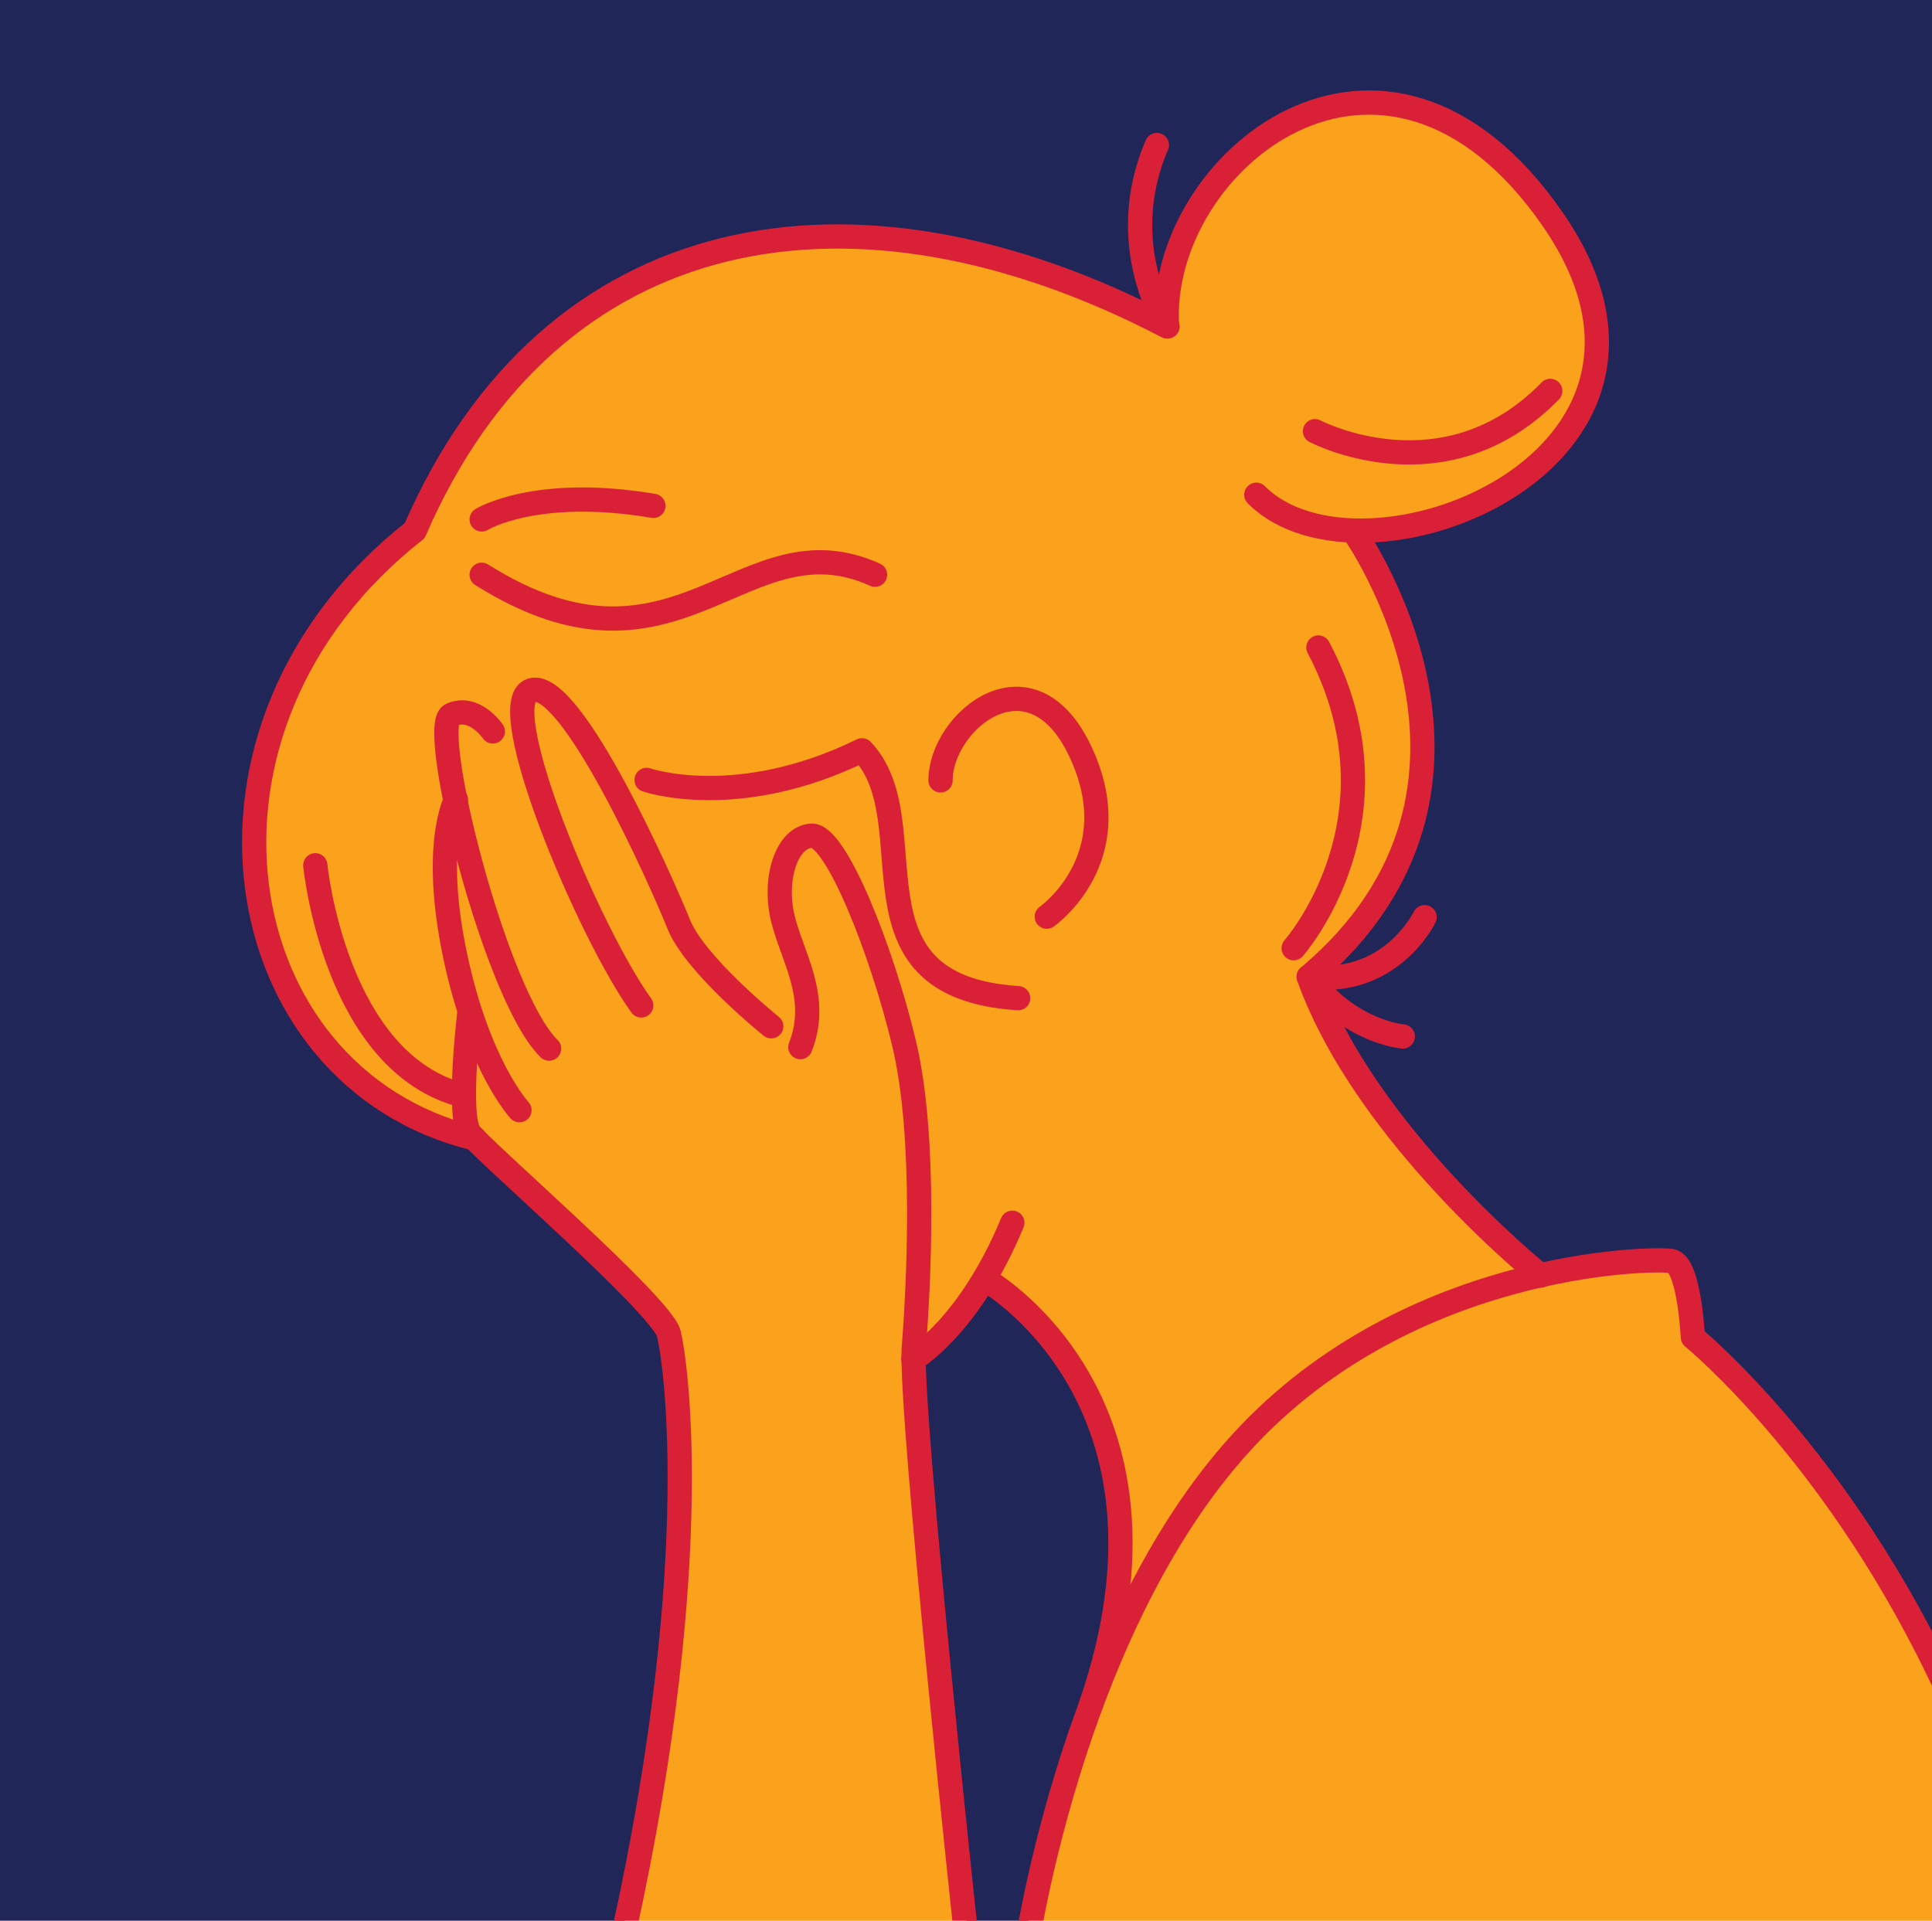 <?xml version="1.0" encoding="utf-8"?>
<!-- Generator: Adobe Illustrator 25.0.0, SVG Export Plug-In . SVG Version: 6.00 Build 0)  -->
<svg version="1.1" id="Layer_1" xmlns="http://www.w3.org/2000/svg" xmlns:xlink="http://www.w3.org/1999/xlink" x="0px" y="0px"
	 viewBox="0 0 398.3 396" style="enable-background:new 0 0 398.3 396;" xml:space="preserve">
<style type="text/css">
	.st0{fill:#FAA21B;}
	.st1{fill:#202657;}
	.st2{clip-path:url(#SVGID_2_);}
	.st3{fill:none;stroke:#DA2037;stroke-width:5;stroke-linecap:round;stroke-linejoin:round;stroke-miterlimit:10;}
</style>
<g>
	<rect x="-0.3" y="-0.6" class="st0" width="400" height="400"/>
	<path class="st1" d="M137.4,275.1c-0.9-3.7-18-19.5-29.3-30c-4.7-4.3-8.5-7.9-10.5-9.9c-22.5-5.5-38.9-22.9-44-46.4
		c-6.2-28.9,5.9-59.4,31.7-79.7c12-27.7,31.2-46.9,55.5-55.5c28.3-10,63.3-5.6,98.7,12.5c-2.4-4.6-8.8-19.2-1.4-36.4
		c0.1-0.3,0.4-0.4,0.7-0.3c0.3,0.1,0.4,0.4,0.3,0.7c-7,16.5-1.3,30.5,1.2,35.2c-0.2-18,12.8-36.5,30.3-42.6
		c17.8-6.2,36.1,1.9,50.1,22.2c13.6,19.6,12,38.7-4.3,52.2c-10.3,8.6-24.2,13-36.3,12.8c2.1,3.2,9.4,15.2,12.4,30.5
		c3.2,16.4,2.1,40.1-21.4,60.4c15.6,1.3,22.2-12,22.3-12.2c0.1-0.2,0.4-0.4,0.7-0.2c0.2,0.1,0.4,0.4,0.2,0.7
		c-0.1,0.1-6.9,14.1-23.3,12.7c8,10.3,18.2,11.2,18.4,11.2c0.3,0,0.5,0.3,0.5,0.5c0,0.3-0.2,0.5-0.5,0.5c0,0,0,0,0,0
		c-0.1,0-9.7-0.9-17.7-10c12.2,29.9,43.8,56.2,46.3,58.3c14-3.2,24.6-3.4,27-2.9c3.9,0.7,4.7,13.6,4.8,15.9c2.4,2,29.3,25.2,50.1,68
		v-344h-400v400h128.2C143.2,330,140,286.3,137.4,275.1z"/>
	<path class="st1" d="M188.8,280.5c0.3,18.6,8.7,98.9,10.8,118.9h11.8c1.5-8.3,5.3-27.1,12.9-47.7c0-0.1-0.1-0.2,0-0.4
		c11.2-32.5,4.7-54.5-2.7-67.2c-7.1-12.2-16.4-18.5-18.5-19.7C196.5,275.3,190.2,279.7,188.8,280.5z"/>
	<g>
		<defs>
			<rect id="SVGID_1_" x="-0.3" y="-0.6" width="400" height="400"/>
		</defs>
		<clipPath id="SVGID_2_">
			<use xlink:href="#SVGID_1_"  style="overflow:visible;"/>
		</clipPath>
		<g class="st2">
			<path class="st3" d="M259,102c21.6,21.8,95.8-6.7,61.1-56.8s-81.7-11.6-79.5,22.1c-64.6-33.7-127.1-22.5-155.1,42.1
				C33.8,150,46.3,222.2,97.8,234.7"/>
			<path class="st3" d="M199.7,404c0,0-12.3-113.7-11.3-126.3c1-12.6,2.6-43.2-2-62.5s-14.1-43.2-19.1-42.9s-7.8,8.5-6,16.7
				c1.9,8.2,7.8,16.5,3.7,26.9"/>
			<path class="st3" d="M159,211.6c0,0-15.7-12.6-19.1-21.1c-3.4-8.5-22.1-50.6-30.3-48.2s11.7,49.9,22.6,65"/>
			<path class="st3" d="M101.6,150.8c0,0-3.8-5.6-8.6-3.4s9.1,58,20.2,68.8"/>
			<path class="st3" d="M94,164.9c0,0-5,9.1-0.2,32s13.3,32,13.3,32"/>
			<path class="st3" d="M96.8,208.5c0,0-2.6,21.5,0,25.1c2.6,3.6,39.7,35.6,41.1,41.4c1.4,5.8,8,49.7-11.1,131.4"/>
			<path class="st3" d="M188.3,280.2c0,0,11.5-6.6,20.4-28.1"/>
			<path class="st3" d="M203,263.7c0,0,43.7,24.5,21.9,87.8"/>
			<path class="st3" d="M211.2,404c0,0,8.9-65.7,43.2-104.9s86.5-39.8,90.2-39.1c3.7,0.7,4.4,15.7,4.4,15.7s30.6,24.9,52.8,73.5"/>
			<path class="st3" d="M317.6,263c0,0-36.1-28.9-47.8-61.6c46.7-39.3,9.2-91.9,9.2-91.9"/>
			<path class="st3" d="M215.8,189c0,0,17.2-12,7-33.9s-28.9-6.4-28.9,5.8"/>
			<path class="st3" d="M289.2,213.7c0,0-11.1-0.9-19.4-12.3c17,2.1,23.9-12.3,23.9-12.3"/>
			<path class="st3" d="M240.7,67.3c0,0-11.1-16.7-2.2-37.4"/>
			<path class="st3" d="M65,178.4c0,0,4,40.9,30.6,47.5"/>
			<path class="st3" d="M266.7,195.5c0,0,23.7-26.8,5.1-62"/>
			<path class="st3" d="M99.3,118.5c40.5,25.5,53.8-12.4,81.1,0"/>
			<path class="st3" d="M99.3,107.1c0,0,11.1-6.9,35.4-2.8"/>
			<path class="st3" d="M133.3,160.8c0,0,18.7,6.5,44.4-6.1c14.1,14.8-5.1,48.7,32.2,51.1"/>
			<path class="st3" d="M271.1,88.9c0,0,26.7,14.1,48.5-8.3"/>
		</g>
	</g>
</g>
</svg>
